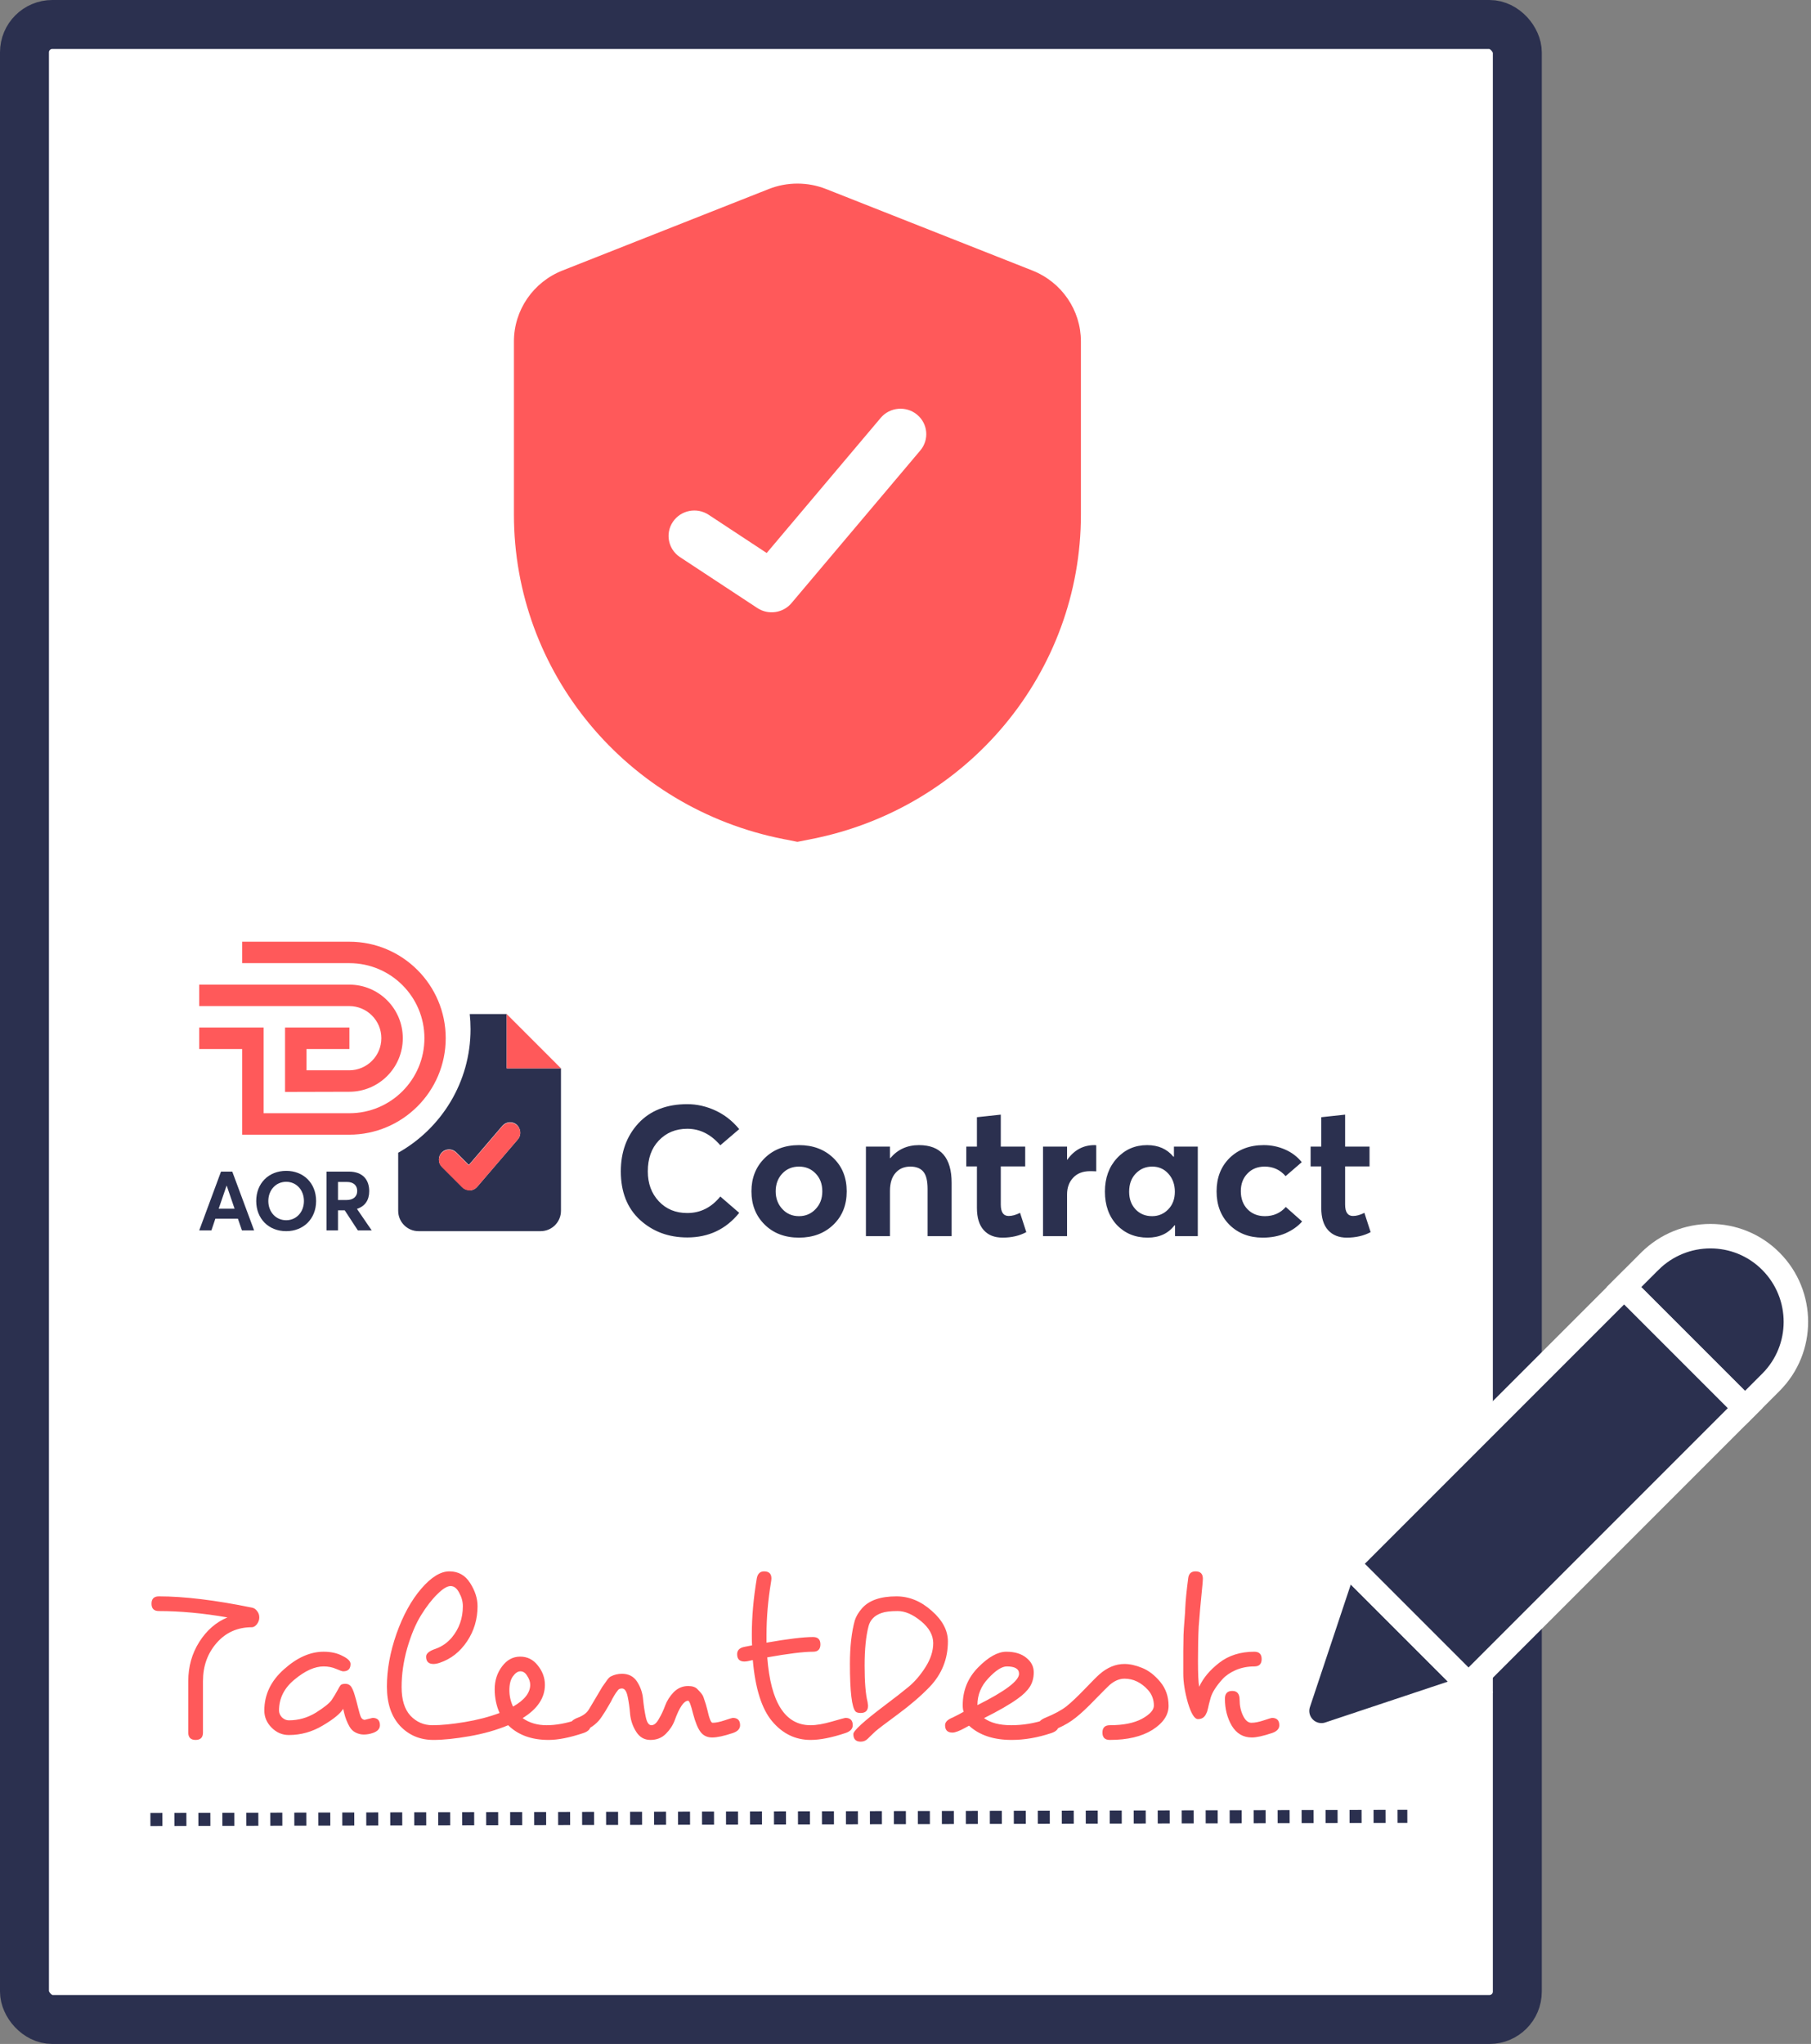 <svg width="148" height="167" viewBox="0 0 148 167" fill="none" xmlns="http://www.w3.org/2000/svg">
<rect x="0" y="0" width="148" height="167" fill="#808080" stroke="none"/>
<rect x="2" y="2" width="122" height="163" rx="2.276" fill="white" stroke="#2B304F" stroke-width="4"/>
<path d="M56.165 101.105C54.635 101.105 53.345 100.625 52.295 99.665C51.255 98.705 50.735 97.385 50.735 95.705C50.735 94.125 51.215 92.815 52.175 91.775C53.145 90.735 54.475 90.215 56.165 90.215C56.945 90.215 57.705 90.385 58.445 90.725C59.195 91.065 59.85 91.575 60.41 92.255L58.865 93.575C58.095 92.675 57.195 92.225 56.165 92.225C55.225 92.225 54.45 92.545 53.84 93.185C53.24 93.815 52.94 94.655 52.94 95.705C52.94 96.695 53.24 97.51 53.84 98.15C54.44 98.79 55.215 99.11 56.165 99.11C57.235 99.11 58.135 98.66 58.865 97.76L60.41 99.095C59.33 100.435 57.915 101.105 56.165 101.105ZM65.296 101.12C64.145 101.12 63.211 100.765 62.49 100.055C61.77 99.345 61.41 98.44 61.41 97.34C61.41 96.24 61.77 95.335 62.49 94.625C63.211 93.915 64.145 93.56 65.296 93.56C66.436 93.56 67.371 93.91 68.1 94.61C68.831 95.31 69.195 96.22 69.195 97.34C69.195 98.46 68.831 99.37 68.1 100.07C67.371 100.77 66.436 101.12 65.296 101.12ZM65.296 99.365C65.835 99.365 66.285 99.175 66.645 98.795C67.016 98.415 67.201 97.93 67.201 97.34C67.201 96.74 67.02 96.255 66.66 95.885C66.3 95.505 65.846 95.315 65.296 95.315C64.736 95.315 64.275 95.51 63.916 95.9C63.566 96.28 63.391 96.76 63.391 97.34C63.391 97.91 63.571 98.39 63.931 98.78C64.29 99.17 64.746 99.365 65.296 99.365ZM75.1 93.56C76.88 93.56 77.77 94.59 77.77 96.65V101H75.805V97.145C75.805 96.475 75.69 96.005 75.46 95.735C75.23 95.455 74.875 95.315 74.395 95.315C73.885 95.315 73.48 95.49 73.18 95.84C72.88 96.18 72.73 96.67 72.73 97.31V101H70.765V93.68H72.73V94.625H72.76C73.36 93.915 74.14 93.56 75.1 93.56ZM81.922 101.12C81.272 101.12 80.762 100.915 80.392 100.505C80.022 100.095 79.837 99.49 79.837 98.69V95.3H78.967V93.68H79.837V91.28L81.787 91.07V93.68H83.782V95.3H81.787V98.42C81.787 99.04 82.002 99.35 82.432 99.35C82.712 99.35 83.022 99.265 83.362 99.095L83.872 100.67C83.312 100.97 82.662 101.12 81.922 101.12ZM89.438 93.56C89.518 93.56 89.568 93.565 89.588 93.575V95.705C89.458 95.695 89.288 95.69 89.078 95.69C88.488 95.69 88.028 95.87 87.698 96.23C87.368 96.58 87.203 97.035 87.203 97.595V101H85.238V93.68H87.203V94.76H87.218C87.788 93.96 88.528 93.56 89.438 93.56ZM95.937 93.68H97.887V101H96.027V100.115H95.982C95.472 100.785 94.742 101.12 93.792 101.12C92.772 101.12 91.932 100.775 91.272 100.085C90.622 99.385 90.297 98.475 90.297 97.355C90.297 96.255 90.622 95.35 91.272 94.64C91.932 93.92 92.757 93.56 93.747 93.56C94.657 93.56 95.372 93.875 95.892 94.505H95.937V93.68ZM94.152 99.365C94.672 99.365 95.112 99.18 95.472 98.81C95.832 98.44 96.012 97.96 96.012 97.37C96.012 96.78 95.837 96.29 95.487 95.9C95.137 95.51 94.697 95.315 94.167 95.315C93.627 95.315 93.177 95.505 92.817 95.885C92.457 96.255 92.277 96.75 92.277 97.37C92.277 97.96 92.452 98.44 92.802 98.81C93.152 99.18 93.602 99.365 94.152 99.365ZM103.188 101.12C102.088 101.12 101.183 100.77 100.473 100.07C99.773 99.37 99.423 98.46 99.423 97.34C99.423 96.22 99.778 95.31 100.488 94.61C101.208 93.91 102.138 93.56 103.278 93.56C103.888 93.56 104.468 93.68 105.018 93.92C105.568 94.16 106.023 94.505 106.383 94.955L105.063 96.095C104.613 95.575 104.043 95.315 103.353 95.315C102.773 95.315 102.303 95.505 101.943 95.885C101.583 96.255 101.403 96.735 101.403 97.325C101.403 97.925 101.583 98.415 101.943 98.795C102.313 99.175 102.788 99.365 103.368 99.365C104.068 99.365 104.638 99.115 105.078 98.615L106.413 99.8C106.073 100.19 105.623 100.51 105.063 100.76C104.513 101 103.888 101.12 103.188 101.12ZM110.062 101.12C109.412 101.12 108.902 100.915 108.532 100.505C108.162 100.095 107.977 99.49 107.977 98.69V95.3H107.107V93.68H107.977V91.28L109.927 91.07V93.68H111.922V95.3H109.927V98.42C109.927 99.04 110.142 99.35 110.572 99.35C110.852 99.35 111.162 99.265 111.502 99.095L112.012 100.67C111.452 100.97 110.802 101.12 110.062 101.12Z" fill="#2B304F"/>
<path d="M20.59 132.951C19.416 132.951 18.455 133.378 17.708 134.232C16.96 135.086 16.587 136.127 16.587 137.355V141.559C16.587 141.959 16.386 142.16 15.986 142.16C15.586 142.16 15.386 141.959 15.386 141.559V137.355C15.386 136.167 15.686 135.1 16.286 134.152C16.887 133.205 17.654 132.537 18.588 132.15C16.587 131.803 14.718 131.63 12.983 131.63C12.583 131.63 12.383 131.43 12.383 131.029C12.383 130.629 12.583 130.429 12.983 130.429C15.052 130.429 17.587 130.736 20.59 131.35C20.75 131.376 20.89 131.47 21.011 131.63C21.131 131.777 21.191 131.95 21.191 132.15C21.191 132.351 21.124 132.537 20.991 132.711C20.857 132.871 20.724 132.951 20.59 132.951ZM29.808 140.518C29.808 140.518 30.021 140.465 30.448 140.358C30.849 140.358 31.049 140.558 31.049 140.958C31.049 141.252 30.849 141.466 30.448 141.599C30.208 141.679 29.968 141.719 29.728 141.719C29.501 141.719 29.281 141.666 29.067 141.559C28.854 141.452 28.687 141.292 28.567 141.079C28.367 140.732 28.22 140.358 28.126 139.958L28.046 139.617C27.82 140.004 27.266 140.458 26.385 140.978C25.517 141.499 24.59 141.759 23.602 141.759C23.069 141.759 22.601 141.559 22.201 141.159C21.801 140.758 21.601 140.291 21.601 139.757C21.601 138.463 22.134 137.342 23.202 136.394C24.27 135.433 25.351 134.953 26.445 134.953C27.045 134.953 27.559 135.066 27.986 135.293C28.427 135.507 28.647 135.727 28.647 135.954C28.647 136.354 28.447 136.554 28.046 136.554C27.966 136.554 27.773 136.488 27.466 136.354C27.159 136.221 26.819 136.154 26.445 136.154C25.724 136.154 24.937 136.508 24.083 137.215C23.229 137.909 22.802 138.756 22.802 139.757C22.802 139.958 22.882 140.144 23.042 140.318C23.215 140.478 23.402 140.558 23.602 140.558C24.39 140.558 25.124 140.351 25.804 139.938C26.485 139.51 26.919 139.163 27.105 138.897C27.292 138.616 27.446 138.363 27.566 138.136C27.686 137.909 27.773 137.762 27.826 137.695C27.893 137.615 28.026 137.575 28.227 137.575C28.427 137.575 28.58 137.649 28.687 137.796C28.794 137.942 28.894 138.176 28.987 138.496C29.081 138.803 29.174 139.15 29.267 139.537C29.361 139.924 29.441 140.184 29.508 140.318C29.588 140.451 29.688 140.518 29.808 140.518ZM42.709 140.378C43.256 140.765 43.91 140.958 44.671 140.958C45.431 140.958 46.272 140.805 47.193 140.498C47.473 140.405 47.633 140.358 47.673 140.358C48.074 140.358 48.274 140.558 48.274 140.958C48.274 141.252 48.074 141.466 47.673 141.599C46.553 141.973 45.605 142.16 44.831 142.16C43.443 142.16 42.342 141.759 41.528 140.958C40.567 141.359 39.506 141.659 38.345 141.859C37.197 142.059 36.223 142.16 35.422 142.16C34.328 142.16 33.421 141.779 32.7 141.019C31.979 140.244 31.619 139.17 31.619 137.796C31.619 136.421 31.879 134.986 32.4 133.492C32.934 131.984 33.607 130.756 34.422 129.808C35.236 128.861 36.003 128.387 36.724 128.387C37.458 128.387 38.025 128.707 38.425 129.348C38.825 129.975 39.026 130.602 39.026 131.23C39.026 132.297 38.739 133.258 38.165 134.112C37.591 134.966 36.85 135.547 35.943 135.854C35.743 135.921 35.569 135.954 35.422 135.954C35.022 135.954 34.822 135.754 34.822 135.353C34.822 135.1 35.082 134.886 35.603 134.713C36.123 134.526 36.563 134.219 36.924 133.792C37.524 133.071 37.825 132.217 37.825 131.23C37.825 130.856 37.724 130.489 37.524 130.129C37.337 129.768 37.104 129.588 36.824 129.588C36.543 129.588 36.183 129.808 35.743 130.249C35.302 130.676 34.862 131.243 34.422 131.95C33.981 132.658 33.601 133.558 33.281 134.653C32.974 135.734 32.82 136.795 32.82 137.836C32.82 138.877 33.06 139.657 33.541 140.178C34.035 140.698 34.635 140.958 35.342 140.958C36.063 140.958 36.944 140.872 37.985 140.698C39.026 140.525 39.973 140.278 40.827 139.958C40.56 139.357 40.427 138.71 40.427 138.016C40.427 137.308 40.627 136.688 41.028 136.154C41.428 135.62 41.922 135.353 42.509 135.353C43.096 135.353 43.577 135.594 43.95 136.074C44.337 136.554 44.531 137.082 44.531 137.655C44.531 138.723 43.923 139.631 42.709 140.378ZM41.928 139.437C42.862 138.903 43.33 138.309 43.33 137.655C43.33 137.415 43.249 137.175 43.089 136.935C42.943 136.681 42.756 136.554 42.529 136.554C42.315 136.554 42.108 136.695 41.908 136.975C41.721 137.242 41.628 137.615 41.628 138.096C41.628 138.563 41.728 139.01 41.928 139.437ZM59.882 141.599C59.162 141.839 58.601 141.959 58.201 141.959C57.8 141.959 57.487 141.813 57.26 141.519C57.033 141.225 56.826 140.725 56.639 140.018C56.466 139.31 56.332 138.957 56.239 138.957C55.892 138.957 55.525 139.49 55.138 140.558C54.991 140.958 54.751 141.325 54.417 141.659C54.084 141.993 53.663 142.16 53.156 142.16C52.662 142.16 52.275 141.939 51.995 141.499C51.715 141.059 51.548 140.578 51.495 140.058C51.455 139.537 51.388 139.057 51.294 138.616C51.201 138.176 51.048 137.956 50.834 137.956C50.687 137.956 50.581 137.996 50.514 138.076C50.447 138.156 50.387 138.236 50.334 138.316C50.294 138.383 50.247 138.456 50.194 138.536C50.153 138.603 50.1 138.696 50.033 138.817C49.98 138.937 49.913 139.063 49.833 139.197C49.566 139.664 49.353 140.011 49.193 140.238C48.872 140.745 48.398 141.132 47.771 141.399C47.531 141.506 47.337 141.559 47.191 141.559C46.79 141.559 46.59 141.359 46.59 140.958C46.59 140.705 46.804 140.498 47.231 140.338C47.658 140.178 47.958 139.951 48.132 139.657C48.318 139.35 48.525 139.003 48.752 138.616C48.979 138.229 49.133 137.969 49.213 137.836C49.306 137.702 49.419 137.542 49.553 137.355C49.686 137.155 49.806 137.028 49.913 136.975C50.194 136.828 50.5 136.755 50.834 136.755C51.381 136.755 51.795 136.975 52.075 137.415C52.355 137.856 52.516 138.336 52.556 138.857C52.609 139.377 52.682 139.857 52.776 140.298C52.869 140.738 53.023 140.958 53.236 140.958C53.45 140.958 53.65 140.792 53.837 140.458C54.037 140.124 54.211 139.757 54.357 139.357C54.504 138.957 54.738 138.59 55.058 138.256C55.392 137.922 55.785 137.756 56.239 137.756C56.586 137.756 56.84 137.842 57 138.016C57.16 138.176 57.273 138.303 57.34 138.396C57.42 138.49 57.487 138.63 57.54 138.817C57.607 139.003 57.654 139.143 57.68 139.237C57.707 139.317 57.747 139.464 57.8 139.677C57.961 140.411 58.107 140.772 58.241 140.758C58.494 140.758 58.821 140.692 59.222 140.558C59.622 140.425 59.842 140.358 59.882 140.358C60.283 140.358 60.483 140.558 60.483 140.958C60.483 141.252 60.283 141.466 59.882 141.599ZM61.461 134.433C61.448 134.246 61.441 133.952 61.441 133.552C61.441 132.11 61.575 130.589 61.842 128.988C61.908 128.587 62.109 128.387 62.442 128.387C62.843 128.387 63.043 128.581 63.043 128.968C63.043 129.034 63.029 129.148 63.003 129.308C62.763 130.749 62.642 132.164 62.642 133.552V134.212C64.391 133.905 65.659 133.752 66.446 133.752C66.846 133.752 67.046 133.952 67.046 134.352C67.046 134.753 66.846 134.953 66.446 134.953C65.672 134.953 64.424 135.106 62.703 135.413C62.983 139.11 64.164 140.958 66.246 140.958C66.713 140.958 67.293 140.858 67.987 140.658C68.681 140.458 69.048 140.358 69.088 140.358C69.489 140.358 69.689 140.558 69.689 140.958C69.689 141.252 69.489 141.466 69.088 141.599C67.967 141.973 67.02 142.16 66.246 142.16C65.005 142.16 63.957 141.652 63.103 140.638C62.249 139.624 61.722 137.956 61.521 135.634L61.061 135.734C60.941 135.747 60.867 135.754 60.841 135.754C60.44 135.754 60.24 135.554 60.24 135.153C60.24 134.833 60.44 134.633 60.841 134.553C61.094 134.499 61.301 134.459 61.461 134.433ZM70.339 139.958C70.139 139.958 69.999 139.918 69.918 139.837C69.612 139.504 69.458 138.209 69.458 135.954C69.458 134.539 69.591 133.352 69.858 132.391C69.965 132.057 70.165 131.723 70.459 131.39C71.033 130.749 71.967 130.429 73.261 130.429C74.302 130.429 75.263 130.823 76.144 131.61C77.025 132.384 77.465 133.218 77.465 134.112C77.465 135.54 76.972 136.775 75.984 137.816C75.263 138.563 74.396 139.31 73.382 140.058C72.367 140.805 71.753 141.272 71.54 141.459C71.326 141.659 71.18 141.799 71.1 141.879L70.919 142.059C70.759 142.22 70.566 142.3 70.339 142.3C69.938 142.3 69.738 142.093 69.738 141.679C69.738 141.412 70.586 140.638 72.281 139.357C73.135 138.716 73.802 138.196 74.282 137.796C74.776 137.382 75.23 136.848 75.644 136.194C76.057 135.54 76.264 134.893 76.264 134.252C76.264 133.598 75.93 132.998 75.263 132.451C74.596 131.904 73.962 131.63 73.362 131.63C72.774 131.63 72.334 131.683 72.04 131.79C71.466 131.99 71.113 132.351 70.979 132.871C70.766 133.685 70.659 134.759 70.659 136.094C70.659 137.429 70.739 138.416 70.899 139.057C70.926 139.217 70.939 139.317 70.939 139.357C70.939 139.757 70.739 139.958 70.339 139.958ZM79.196 140.998C79.183 140.998 79.083 141.052 78.896 141.159C78.415 141.426 78.062 141.559 77.835 141.559C77.435 141.559 77.234 141.359 77.234 140.958C77.234 140.705 77.435 140.498 77.835 140.338C77.902 140.311 78.062 140.231 78.315 140.098C78.569 139.964 78.716 139.884 78.756 139.857C78.702 139.737 78.676 139.557 78.676 139.317C78.676 138.116 79.096 137.088 79.937 136.234C80.778 135.38 81.545 134.953 82.239 134.953C82.933 134.953 83.48 135.12 83.88 135.453C84.281 135.774 84.481 136.167 84.481 136.635C84.481 137.088 84.374 137.482 84.161 137.816C83.947 138.149 83.614 138.476 83.16 138.796C82.533 139.25 81.618 139.777 80.417 140.378C80.951 140.765 81.692 140.958 82.639 140.958C83.587 140.958 84.521 140.805 85.442 140.498C85.722 140.405 85.882 140.358 85.922 140.358C86.323 140.358 86.523 140.558 86.523 140.958C86.523 141.252 86.323 141.466 85.922 141.599C84.801 141.973 83.72 142.16 82.679 142.16C81.198 142.16 80.037 141.773 79.196 140.998ZM79.877 139.317C82.145 138.183 83.28 137.328 83.28 136.755C83.28 136.354 82.946 136.154 82.279 136.154C81.879 136.154 81.378 136.474 80.778 137.115C80.177 137.742 79.877 138.476 79.877 139.317ZM85.45 140.338C86.17 140.044 86.737 139.737 87.151 139.417C87.565 139.083 88.072 138.603 88.673 137.976C89.273 137.349 89.667 136.955 89.854 136.795C90.494 136.234 91.175 135.954 91.895 135.954C92.336 135.954 92.816 136.061 93.337 136.274C93.871 136.488 94.364 136.868 94.818 137.415C95.272 137.962 95.499 138.616 95.499 139.377C95.499 140.124 95.058 140.778 94.178 141.339C93.297 141.886 92.136 142.16 90.694 142.16C90.294 142.16 90.094 141.959 90.094 141.559C90.094 141.159 90.294 140.958 90.694 140.958C91.789 140.958 92.663 140.785 93.317 140.438C93.971 140.078 94.298 139.717 94.298 139.357C94.298 138.863 94.138 138.436 93.817 138.076C93.257 137.462 92.616 137.155 91.895 137.155C91.482 137.155 91.075 137.328 90.674 137.675C90.554 137.782 90.167 138.169 89.513 138.837C88.873 139.504 88.339 140.004 87.912 140.338C87.498 140.672 87.018 140.958 86.471 141.199C85.937 141.439 85.597 141.559 85.45 141.559C85.049 141.559 84.849 141.359 84.849 140.958C84.849 140.705 85.049 140.498 85.45 140.338ZM102.306 141.959C101.598 141.959 101.051 141.639 100.664 140.998C100.291 140.358 100.104 139.624 100.104 138.796C100.104 138.369 100.304 138.156 100.704 138.156C101.105 138.156 101.305 138.396 101.305 138.877C101.305 139.357 101.398 139.791 101.585 140.178C101.772 140.565 101.999 140.758 102.266 140.758C102.546 140.758 102.886 140.692 103.287 140.558C103.687 140.425 103.907 140.358 103.947 140.358C104.348 140.358 104.548 140.558 104.548 140.958C104.548 141.252 104.348 141.466 103.947 141.599C103.227 141.839 102.679 141.959 102.306 141.959ZM98.302 128.988L98.282 129.328C98.122 130.929 98.015 132.117 97.962 132.891C97.922 133.665 97.902 134.599 97.902 135.694C97.902 136.775 97.935 137.482 98.002 137.816C98.322 137.108 98.869 136.454 99.643 135.854C100.417 135.253 101.372 134.953 102.506 134.953C102.906 134.953 103.106 135.153 103.106 135.554C103.106 135.954 102.906 136.154 102.506 136.154C101.959 136.154 101.452 136.254 100.985 136.454C100.531 136.655 100.17 136.901 99.904 137.195C99.397 137.756 99.076 138.256 98.943 138.696C98.916 138.776 98.869 138.95 98.803 139.217C98.749 139.47 98.709 139.637 98.683 139.717C98.669 139.811 98.622 139.931 98.542 140.078C98.409 140.331 98.195 140.458 97.902 140.458C97.621 140.458 97.348 140.018 97.081 139.137C96.828 138.243 96.701 137.449 96.701 136.755C96.701 136.061 96.701 135.44 96.701 134.893C96.714 134.332 96.721 133.892 96.721 133.572C96.734 133.238 96.761 132.831 96.801 132.351C96.841 131.87 96.861 131.557 96.861 131.41C96.888 130.783 96.968 129.968 97.101 128.968C97.141 128.581 97.341 128.387 97.702 128.387C98.102 128.387 98.302 128.587 98.302 128.988Z" fill="#FF595A"/>
<line x1="12.292" y1="148.661" x2="115.01" y2="148.404" stroke="#2B304F" stroke-width="1.069" stroke-dasharray="0.98 0.98"/>
<path fill-rule="evenodd" clip-rule="evenodd" d="M32.541 94.185C36.07 92.201 38.454 88.421 38.454 84.085C38.454 83.669 38.432 83.258 38.389 82.853H41.41V87.288H45.844V98.928C45.844 99.847 45.1 100.591 44.181 100.591H34.204C33.285 100.591 32.541 99.846 32.541 98.928V94.185ZM38.992 96.974L42.318 93.094C42.616 92.744 42.578 92.221 42.229 91.891C41.881 91.594 41.356 91.633 41.056 91.981L38.315 95.18L37.286 94.152C36.961 93.827 36.435 93.827 36.11 94.152C35.786 94.477 35.786 95.003 36.11 95.328L37.773 96.99C37.929 97.146 38.142 97.234 38.361 97.234C38.372 97.234 38.382 97.234 38.392 97.263C38.624 97.255 38.841 97.15 38.992 96.974Z" fill="#2B304F"/>
<path d="M41.41 82.853V87.288H45.844L41.41 82.853ZM41.057 92.013L38.315 95.212L37.287 94.184C36.962 93.859 36.436 93.859 36.111 94.184C35.786 94.508 35.786 95.034 36.111 95.359L37.774 97.022C37.93 97.178 38.142 97.266 38.362 97.266C38.373 97.266 38.383 97.266 38.393 97.265C38.625 97.256 38.842 97.151 38.993 96.976L42.319 93.096C42.617 92.747 42.577 92.222 42.229 91.923C41.881 91.625 41.355 91.663 41.057 92.013Z" fill="#FF595A"/>
<path d="M28.541 89.201C30.961 89.201 32.918 87.244 32.918 84.825C32.918 82.405 30.961 80.448 28.541 80.448H16.281V82.201H28.541C29.996 82.201 31.165 83.384 31.165 84.825C31.165 86.279 29.982 87.448 28.541 87.448H25.048V85.708H28.555V83.954H23.295V89.215L28.541 89.201ZM28.541 92.708C32.891 92.708 36.425 89.174 36.425 84.825C36.425 80.475 32.891 76.941 28.541 76.941H19.788V78.694H28.555C31.94 78.694 34.685 81.44 34.685 84.825C34.685 88.209 31.94 90.955 28.555 90.955H21.541V83.954H16.281V85.708H19.788V92.708H28.541Z" fill="#FF595A"/>
<path d="M16.281 100.531H17.276L17.601 99.57H19.442L19.774 100.531H20.768L18.982 95.725H18.061L16.281 100.531ZM17.872 98.757L18.515 96.876H18.528L19.171 98.757H17.872Z" fill="#2B304F"/>
<path d="M23.39 100.592C24.797 100.592 25.833 99.59 25.833 98.128C25.833 96.659 24.797 95.664 23.39 95.664C21.934 95.664 20.939 96.7 20.939 98.128C20.939 99.556 21.934 100.592 23.39 100.592ZM23.39 99.698C22.523 99.698 21.928 99.001 21.928 98.128C21.928 97.255 22.523 96.558 23.39 96.558C24.215 96.558 24.838 97.221 24.838 98.128C24.838 99.035 24.215 99.698 23.39 99.698Z" fill="#2B304F"/>
<path d="M26.681 100.531H27.622V98.886H28.17L29.246 100.531H30.377L29.172 98.771C29.835 98.554 30.173 98.053 30.173 97.323C30.173 96.402 29.659 95.725 28.502 95.725H26.681V100.531ZM27.622 98.047V96.571H28.353C28.901 96.571 29.192 96.862 29.192 97.309C29.192 97.749 28.894 98.047 28.312 98.047H27.622Z" fill="#2B304F"/>
<path fill-rule="evenodd" clip-rule="evenodd" d="M62.822 15.446C64.328 14.851 66.007 14.851 67.513 15.446L84.362 22.1C86.761 23.046 88.335 25.341 88.335 27.891V42.048C88.335 54.931 79.123 66.027 66.326 68.553L65.168 68.782L64.009 68.553C51.212 66.027 42 54.931 42 42.048V27.891C42 25.341 43.572 23.046 45.973 22.1L62.822 15.446ZM75.211 36.803C75.954 35.922 75.835 34.61 74.94 33.874C74.048 33.141 72.718 33.258 71.973 34.142L62.656 45.183L57.912 42.059C56.943 41.422 55.635 41.682 54.99 42.636C54.345 43.592 54.608 44.884 55.574 45.521L61.893 49.679C62.788 50.267 63.991 50.095 64.681 49.279L75.211 36.803Z" fill="#FF595A"/>
<path d="M118.634 138.345L120.169 137.833L119.025 136.689L111.094 128.758L109.95 127.614L109.439 129.149L106.103 139.157C106.103 139.157 106.103 139.157 106.103 139.157C105.865 139.873 106.045 140.659 106.585 141.199C107.124 141.738 107.911 141.919 108.627 141.68C108.627 141.68 108.627 141.68 108.627 141.68L118.634 138.345Z" fill="#2B304F" stroke="white" stroke-width="2"/>
<path d="M134.828 103.048L134.828 103.048L134.826 103.049L133.418 104.458L132.711 105.165L133.418 105.872L141.897 114.351L142.605 115.058L143.312 114.351L144.72 112.943C147.448 110.215 147.446 105.787 144.721 103.051C141.991 100.309 137.562 100.325 134.828 103.048Z" fill="#2B304F" stroke="white" stroke-width="2"/>
<path d="M110.832 127.059L110.125 127.766L110.832 128.473L119.306 136.947L120.013 137.654L120.72 136.947L141.907 115.76L142.614 115.053L141.907 114.346L133.433 105.872L132.726 105.165L132.019 105.872L110.832 127.059Z" fill="#2B304F" stroke="white" stroke-width="2"/>
</svg>
